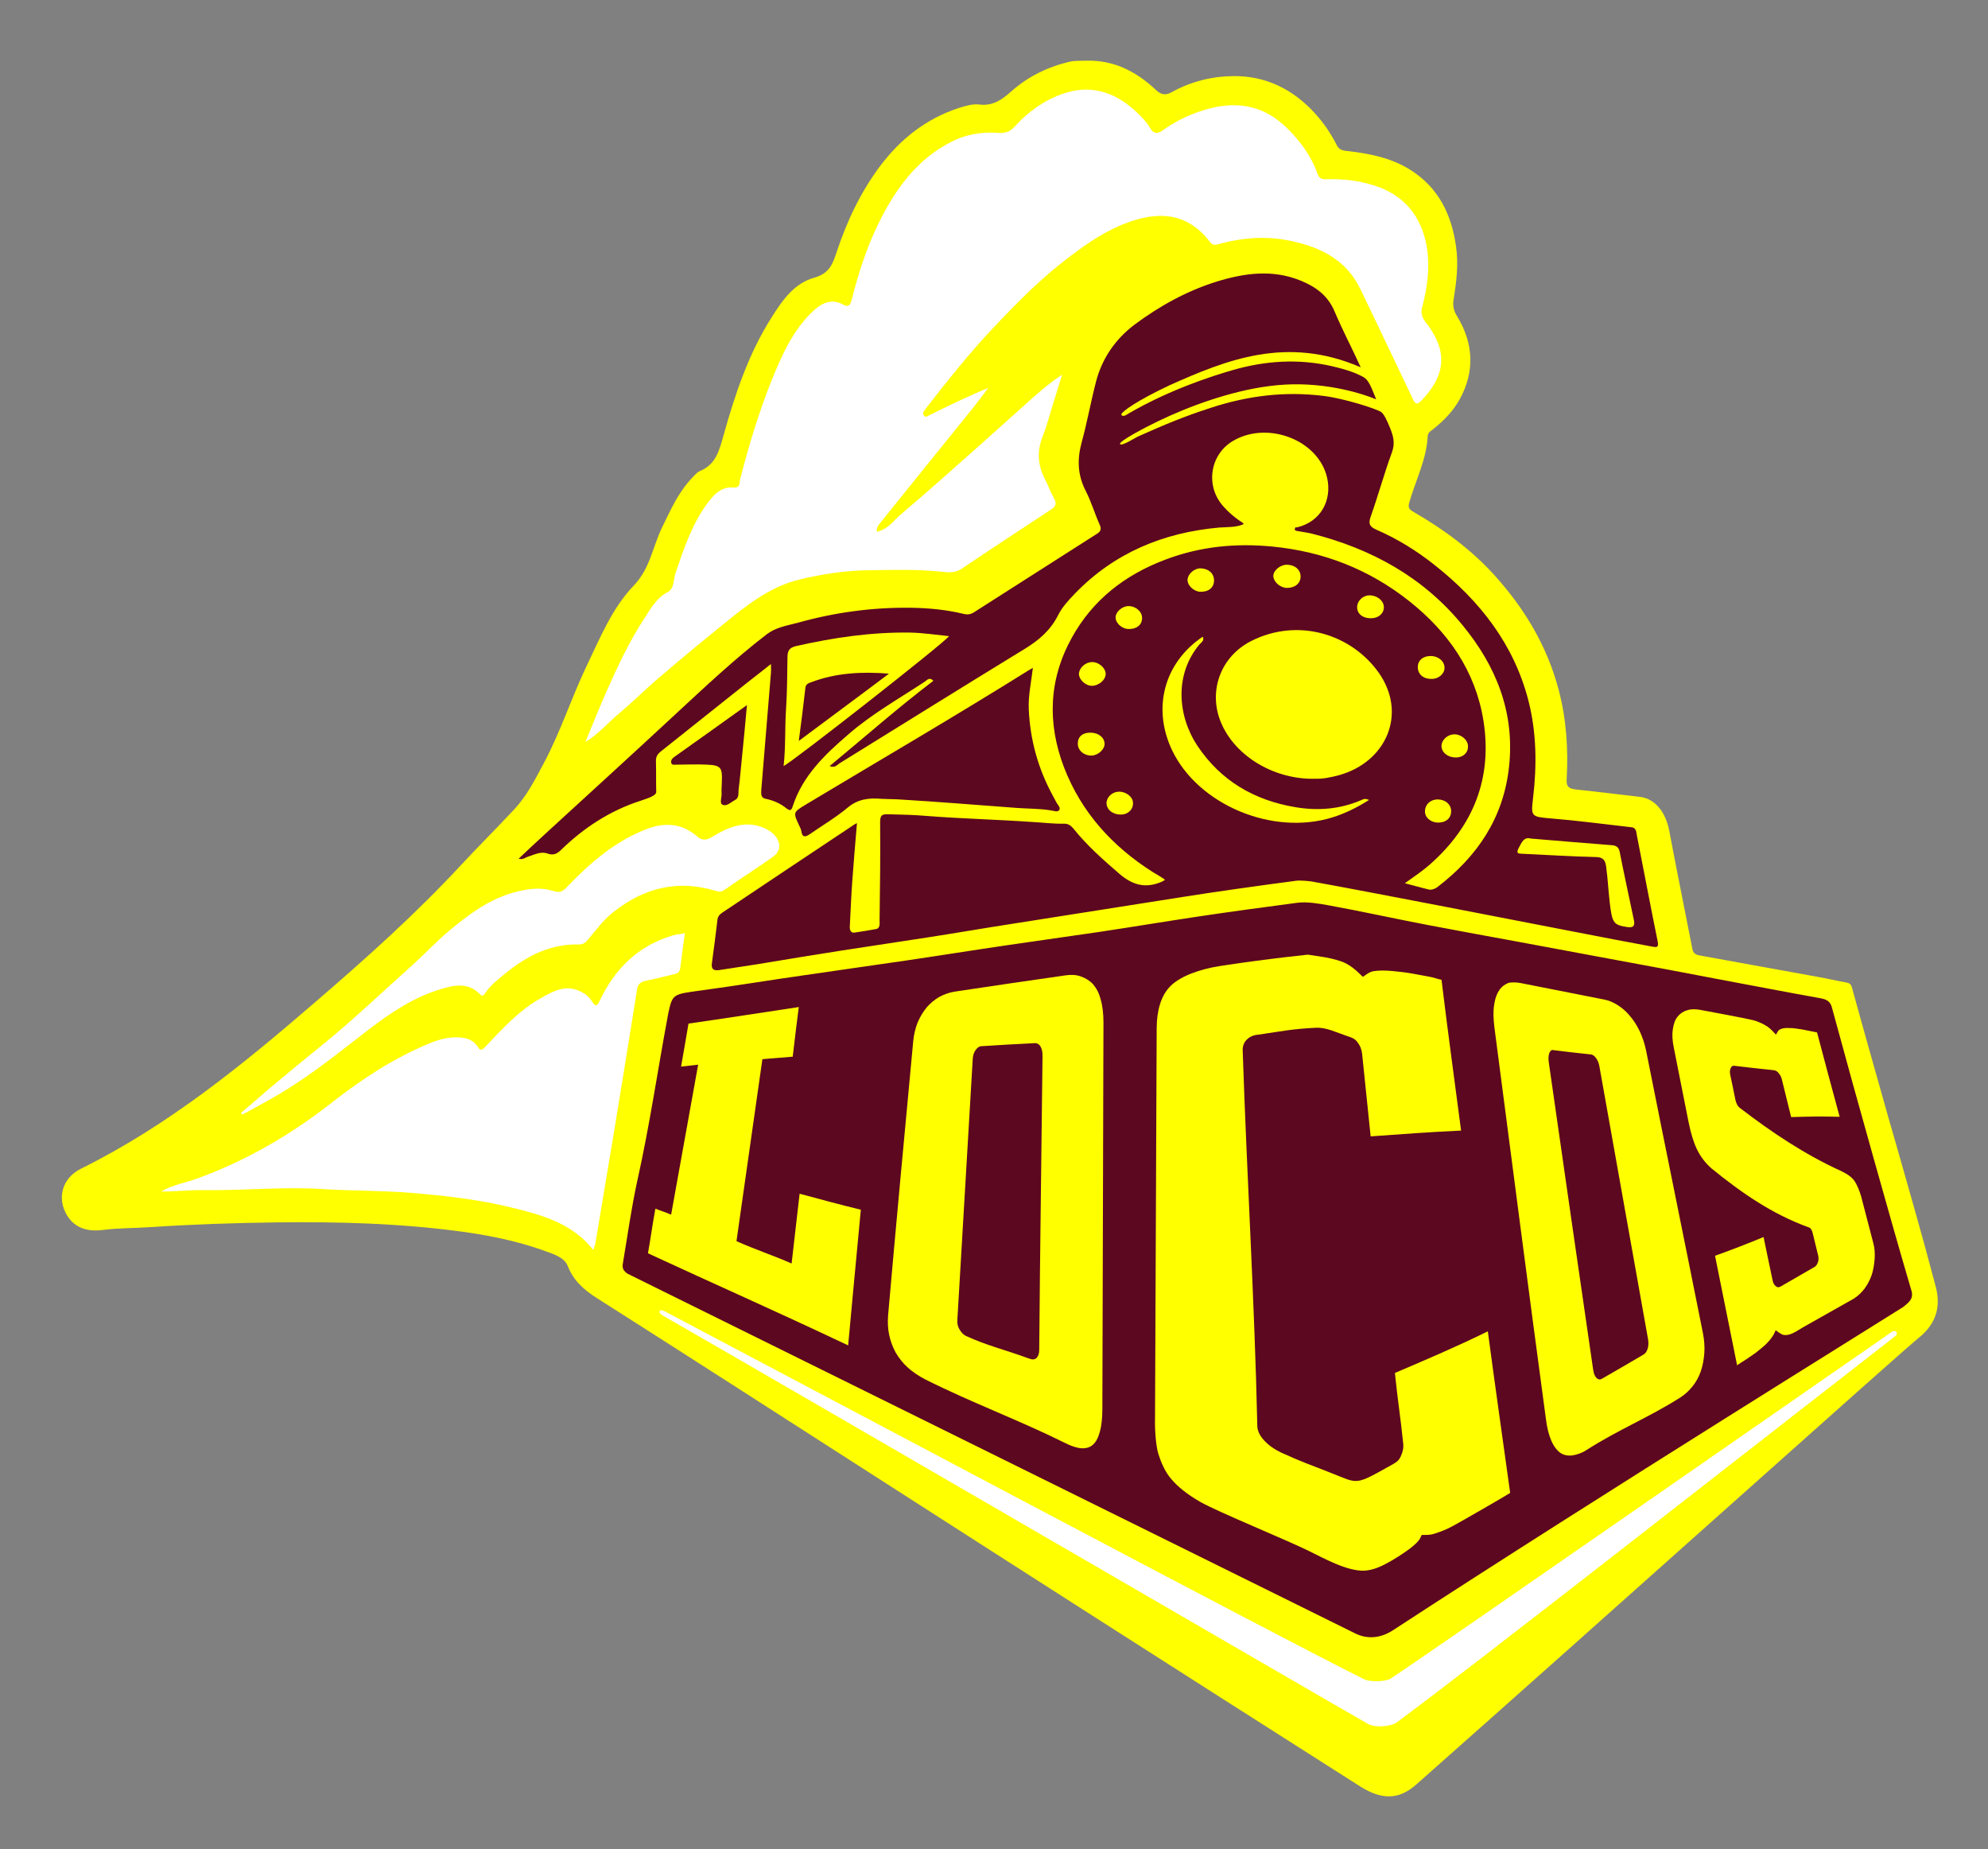 <?xml version="1.0" encoding="utf-8"?>
<!-- Generator: Adobe Illustrator 23.0.3, SVG Export Plug-In . SVG Version: 6.00 Build 0)  -->
<svg version="1.2" baseProfile="tiny" id="Vrstva_1"
	 xmlns="http://www.w3.org/2000/svg" xmlns:xlink="http://www.w3.org/1999/xlink" x="0px" y="0px" viewBox="0 0 721 670.6"
	 xml:space="preserve">
<rect x="0" y="0" width="721" height="670.6" fill="#808080" stroke="none"/>
<g>
	<ellipse fill-rule="evenodd" fill="#5D0821" cx="430.7" cy="160.6" rx="78.7" ry="83.8"/>
	<ellipse fill-rule="evenodd" fill="#5D0821" cx="483.3" cy="270.6" rx="78.7" ry="83.8"/>
	<polygon fill-rule="evenodd" fill="#5D0821" points="452.3,242 598.4,298.3 609.7,348.5 472.8,323.8 	"/>
	<polygon fill-rule="evenodd" fill="#5D0821" points="471.7,323.5 669.1,362.5 691.3,451.7 498.1,603.3 	"/>
	<polyline fill-rule="evenodd" fill="#5D0821" points="498.4,616.7 698.4,475.2 669.6,356.3 	"/>
	<polygon fill-rule="evenodd" fill="#5D0821" points="506.5,624.7 220.9,465.3 184.9,303.2 445.5,72.4 	"/>
	<g>
		<g>
			<path fill-rule="evenodd" fill="#FFFF00" d="M702.1,466.8c-2.5-9.5-5.1-19-7.8-28.5c-3.2-11.3-6.4-22.6-9.7-34
				c-4.3-15.3-8.7-30.7-12.9-46c-0.3-1.3-0.9-1.8-2.1-2c-3.4-0.6-6.7-1.4-10.1-2c-14.3-2.6-28.7-5.2-43-7.8
				c-1.3-0.2-2.4-0.7-2.7-2.3c-2.8-14.3-5.7-28.6-8.4-42.9c-1.3-6.8-5.1-11.6-10.5-12.3c-7.8-0.9-15.6-1.9-23.4-2.7
				c-2.5-0.3-3.5-1-3.3-3.8c0.6-10.9-0.1-21.7-2.9-32.3c-4.2-15.9-12.3-29.4-23.2-41.5c-8.5-9.4-18.6-16.8-29.5-23.1
				c-2-1.1-1.9-1.9-1.4-3.7c2.3-7.9,6.2-15.4,6.6-23.8c0.1-1.3,1.1-1.8,1.9-2.4c3.9-3.1,7.3-6.6,9.7-10.9c5.6-10.2,5-20.4-1-30.2
				c-1.2-2-1.6-3.7-1.2-6c1-6.3,1.8-12.6,0.9-19c-1.6-11.7-6.3-21.5-16.6-28c-7.1-4.5-15.3-6-23.4-6.9c-1.8-0.2-2.7-0.8-3.4-2.3
				c-2.1-4.1-4.7-7.9-7.8-11.3c-8-8.8-18-13.7-29.8-13.5c-7.7,0.1-15.3,2-22.1,5.8c-2.2,1.2-3.8,1.1-5.8-0.8
				c-6.9-6.5-15-10.8-24.9-10.6c-2.2,0.1-4.4-0.1-6.5,0.4c-7.9,1.9-15.1,5.4-21.1,10.8c-3.4,3-6.6,5.3-11.5,4.7
				c-2.4-0.3-5.1,0.5-7.6,1.3c-11.8,3.9-21,11.2-28.4,21c-7.1,9.5-12.1,20.1-15.8,31.3c-1.4,4.3-2.7,7.7-8.1,9.2
				c-7.2,2-11.5,8.1-15.4,14.3c-8.4,13.2-13.3,27.9-17.5,42.9c-1.5,5.3-2.7,10.5-8.5,12.9c-1.2,0.5-2,1.6-2.9,2.5
				c-5,5.2-7.8,11.7-10.9,18c-3.4,7-4.3,14.8-10.2,21c-7.9,8.2-12.2,18.9-17.1,29.1c-5.6,11.7-9.5,24-15.6,35.4
				c-3.1,5.8-6.1,11.8-10.7,16.7c-6.3,6.8-12.9,13.3-19.2,20.1c-16.6,17.9-34.7,34.1-53.2,50c-26.3,22.7-53.2,44.6-84.7,60.2
				c-6.9,3.4-8.9,10.8-5,17.1c3.1,4.9,8.1,5.8,13.2,5.1c5.7-0.7,11.4-0.6,17.1-1c15-1,30-1.5,45-1.7c22.8-0.3,45.5,0.3,68.2,3.4
				c10,1.4,19.8,3.4,29.3,6.8c3.2,1.2,7.4,2.3,8.7,5.6c2.1,5.3,5.8,8.6,10.5,11.6c62,39.4,134.7,86.7,277,177.2
				c8.9,5.6,14.9,4,20.4-0.9c67.7-59.9,174.6-155.8,181.9-161.7C702,480.3,704,474.2,702.1,466.8z M203.5,308.2
				c-1.5,1.5-2.9,2.1-5,1.3c-2.4-0.8-4.6,0.4-6.8,1.1c-1.1,0.3-2,1.3-3.6,0.8c3.5-3.3,6.9-6.5,10.3-9.6c15.6-14.3,31.3-28.6,46.8-43
				c10.7-9.9,21.3-19.9,32.9-28.8c3.3-2.5,7.2-3.1,11-4.1c13.5-3.8,27.3-5.7,41.4-5.5c6.3,0.1,12.7,0.7,18.9,2.2
				c1.5,0.4,2.7,0.2,3.9-0.6c14.8-9.5,29.7-18.9,44.5-28.4c1.5-0.9,1.7-1.8,1-3.4c-1.8-4-3-8.2-5-12.1c-3-5.8-3.2-11.5-1.5-17.7
				c2-7.3,3.3-14.7,5.2-22c2.2-8.5,7.1-15.5,14-20.7c9-6.7,18.9-12.2,29.8-15.6c10.1-3.1,20.3-4.5,30.5-0.3
				c5.4,2.2,9.8,5.4,12.2,11.1c3.1,7.3,5.7,12,9.5,20.3c-26.8-11.6-48.7-2.7-69.3,6.5c-11.9,5.6-17.2,9.5-17.5,10.5
				c0,0.1,0.1,0.5,0.2,0.5c0.9,0.4,1.8-0.4,2.5-0.8c14.8-8.6,30.1-13.5,37.7-15.7c11.8-3.4,23.8-4.2,36-1.4c3.8,0.9,7.9,2,11.3,3.9
				c2.1,1.1,3,4,4.7,8.1c-5.6-2.2-10.8-3.5-16.2-4.4c-7.5-1.2-15-1.4-22.5-0.4c-14.3,1.8-29.8,7.6-40.5,12.8
				c-4.4,2.1-14.1,7.2-13.7,8.2c0.5,1,5.4-2.2,6.5-2.7c9.9-4.4,16.5-7.2,26.4-10.4c13.4-4.4,27-6.1,41.1-4.3
				c7.2,0.9,18.6,4.5,20.7,5.8c1,0.7,2.2,3.2,3.2,5.7c1.3,3.2,1.9,5.7,0.7,9c-2.8,7.6-4.9,15.4-7.6,23c-0.9,2.5-0.8,3.8,2,5
				c7.6,3.3,14.7,7.7,21.1,12.8c16.3,12.9,28.7,28.6,34,49.1c3,11.7,3.1,23.6,1.7,35.4c-0.8,6.7-0.7,6.8,6.5,7.4
				c9.8,0.8,19.5,2.1,29.2,3.2c1.9,0.2,1.7,2,2,3.2c2.5,12.7,4.9,25.5,7.5,38.2c0.5,2.4-0.6,2.1-1.9,1.9c-9.3-1.7-18.5-3.5-27.8-5.3
				c-16.5-3.2-75.5-14.7-95.6-18.3c-1.3-0.2-4.4-0.5-5.8-0.3c-12.3,1.6-30.7,4.2-41.3,5.9c-10.3,1.6-51.3,8.1-61.6,9.7
				c-10.4,1.6-20.7,3.4-31.1,5c-10.3,1.6-20.5,3.1-30.8,4.7c-10.3,1.6-20.5,3.3-30.8,5c-4.5,0.7-9.1,1.4-13.7,2.1
				c-2.2,0.3-2.9-0.5-2.6-2.6c0.7-5.2,1.4-10.4,2-15.6c0.1-1.2,0.8-2,1.7-2.6c15.7-10.5,31.4-21,47.2-31.5c0.4-0.3,1-0.7,1.7-1
				c-0.6,7-1.2,14.2-1.7,21c-0.4,5.3-0.6,11.3-0.9,16.5c-0.1,1.5,0.6,2.4,1.7,2.2c2.6-0.4,5.3-0.8,7.9-1.3c1.5-0.3,1.2-2.3,1.2-3.1
				c0.2-14.7,0.3-22.9,0.2-35.6c0-2.7,0.7-3,3.3-2.9c4.5,0.1,9,0.2,13.6,0.6c12.8,1,25.7,1.3,38.5,2.2c3.8,0.2,7.5,0.7,11.3,0.6
				c1.6,0,2.5,0.7,3.5,1.9c4.9,6.1,10.7,11.2,16.6,16.3c4.3,3.7,8.7,5.2,13.9,3.4c0.6-0.2,2.1-0.7,2.6-1.3c-1.9-1.3-3.3-2.1-4.5-2.8
				c-14.6-9.3-25.8-21.6-32.1-37.9c-6.1-16-5.6-31.8,2.8-47c7.6-13.8,19.3-22.8,33.8-28.3c12.6-4.8,25.5-6.1,38.9-4.8
				c18.6,1.8,35.2,8.3,49.7,19.8c14.1,11.2,24,25.3,26.9,43.3c3.3,20.7-3.5,38.1-19.3,52.1c-2.7,2.4-5.7,4.4-9.2,6.9
				c3.6,0.9,5.8,1.6,8.8,2.3c1,0.2,2.4-0.4,3-0.9c14.5-11.1,24-25.1,26-43.7c2.1-19.6-4.6-36.3-16.8-51.2
				c-14.3-17.5-33.1-27.8-54.8-33.3c-1.7-0.4-3.4-0.6-5-0.9c-0.8-0.1-1.6-0.3-0.8-1.4c0.6-1,1.4-1.6,2.4-2c8.3-3.3,10.7-15,4.2-22.8
				c-7-8.4-19.7-10.8-29.1-5.4c-6.8,4-9,13.1-4.6,19.7c1.5,2.2,3.2,4.3,5.4,6c1.2,0.9,2.6,1.7,2.8,3.4c-2.8,1.2-5.8,1-8.7,1.2
				c-20.4,1.8-38.2,9.2-52.5,24c-2.3,2.4-4.7,5-6.1,7.9c-2.8,5.5-7.1,9.1-12.2,12.2c-22.4,13.7-44.7,27.6-67,41.4
				c-0.9,0.6-1.7,1.8-3.6,1c12.6-10.4,24.7-21.1,37.6-30.9c-1.3-1.5-2.3-0.3-3.1,0.3c-9.4,6.2-19.2,11.7-27.7,19.1
				c-8.5,7.3-16.6,15-20.2,26.1c-0.5,1.7-1.1,1.6-2.2,0.8c-2.2-1.8-4.7-2.9-7.5-3.5c-1.8-0.3-1.8-1.6-1.7-3.2
				c1.2-14.2,2.3-28.3,3.5-42.5c0.1-0.8,0-1.7,0-3.2c-3,2.4-5.7,4.5-8.4,6.6c-10.5,8.3-20.9,16.7-31.4,25c-1.3,1-2,2-1.9,3.8
				c0.1,3.7,0,7.3,0.1,11c0,1.5-3.8,2.5-5.7,3.2C221.4,293.9,211.8,300.1,203.5,308.2z M261.7,287.7c-0.1-1.5,0.1-3,0.1-4.5
				c0.2-4.8-0.4-5.7-5.4-5.9c-3.7-0.2-7.3,0-11,0c-0.7,0-1.7,0.2-1.9-0.5c-0.3-0.9,0.1-1.6,0.9-2.2c8.6-6.1,17.3-12.3,26.5-18.9
				c-0.6,6.8-1.2,12.9-1.8,18.9c-0.4,3.8-0.7,7.7-1.2,11.5c-0.2,1.4,0.3,3.2-1.3,4c-1.5,0.8-3.1,2.5-4.6,1.7
				C260.9,291.3,261.8,289.2,261.7,287.7z M381.7,288.3c0.5,0.9,1,1.9,1.5,2.8c0.4,0.8,1.5,1.7,1,2.6c-0.7,1-1.9,0.3-3,0.2
				c-4.1-0.7-8.2-0.6-12.3-0.9c-15.1-1.1-27.9-2.2-43-3.1c-1.3-0.1-4.8-0.1-6.1-0.2c-4.5-0.4-8.6,0-12.4,3.2
				c-4.3,3.6-9.1,6.4-13.7,9.6c-1.7,1.2-2.8,1.2-3.1-1.2c-0.1-0.6-0.4-1.2-0.7-1.8c-2.3-4.9-2.3-4.9,2.3-7.7
				c27-16.2,54.3-32.1,81-48.8c0.3-0.2,0.7-0.4,1.4-0.8c-0.6,5.2-1.7,10-1.5,14.9C373.6,268.2,376.4,278.5,381.7,288.3z M690.2,474
				c-0.9,0.7-109.3,67.8-185,117.2c-4.3,2.8-9.2,3.5-14,1L227.6,461.9c-1.6-1.1-2-2.1-1.7-3.7c1.7-10.1,3.1-20.3,5.3-30.3
				c4.4-19.7,7.3-39.7,11-59.5c0-0.2,0.1-0.4,0.1-0.6c1.6-7.4,1.6-7.2,11.8-8.6c12.7-1.7,25.3-3.8,38-5.6
				c12.2-1.8,24.5-3.5,36.7-5.3c12.3-1.8,24.6-3.8,37-5.6c10.9-1.6,21.7-3.1,32.6-4.7c12-1.8,24-3.8,36-5.6c12-1.8,23.2-3.3,36-5
				c3.5-0.5,8,0.3,11.4,0.9c12.1,2.2,24.2,4.9,36.3,7.2c11,2.1,22,4.1,32.9,6.1c11.1,2.1,22.2,4.1,33.3,6.2c13,2.4,26,4.8,38.9,7.3
				c12.3,2.3,24.7,4.7,37,6.9c2.1,0.4,3.6,1,4.2,3.4c5,18.4,10.1,36.9,15.3,55.3c4.4,15.6,8.8,31.3,13.4,46.9
				C694.2,470.8,692.6,472.1,690.2,474z"/>
			<path fill-rule="evenodd" fill="#FFFF00" d="M451.3,190c-3-1.9-5.7-4.1-8-6.8c-6.3-7.5-4.3-18.9,4.4-23.6
				c12.5-6.9,30.5,0.1,33.6,13.6c1.9,8.2-2.3,16.1-11.1,18.1c-0.1-0.1-0.2-0.2-0.2-0.2C463.6,192.7,457.4,191.6,451.3,190"/>
			<path fill-rule="evenodd" fill="#FFFF00" d="M51.1,433c0.5-0.6,1.1-0.4,1.7-0.2C52.3,433.5,51.7,433.4,51.1,433"/>
			<path fill-rule="evenodd" fill="#FFFF00" d="M477.3,282.4c-14.9,0.5-29.2-8-34.4-20.2c-4.9-11.5-0.2-24.2,11-29.8
				c17-8.5,36.2-2.4,46.1,11.5c10.5,14.9,2.8,32.4-14.3,37.2C482.7,281.9,479.7,282.5,477.3,282.4"/>
			<path fill-rule="evenodd" fill="#FFFF00" d="M330.1,229.4c-14-0.2-27.7,1.8-41.4,4.9c-2.5,0.6-3,1.7-3.1,3.8
				c-0.1,6.2-0.1,12.5-0.5,18.7c-0.5,6.9-0.1,13.9-0.9,21c3.5-1.7,58.2-44.6,60-47.1C339.3,230.2,334.8,229.5,330.1,229.4z
				 M289.7,268.7c0.9-6.8,1.7-13,2.4-19.3c0.2-1.4,1.1-1.6,2.1-2c9-3.4,18.4-3.9,28.2-3.1C311.7,252.4,300.9,260.3,289.7,268.7z"/>
			<path fill-rule="evenodd" fill="#FFFF00" d="M496.5,290.1c-4.4,2.8-8.7,4.9-13.2,6.3c-21.7,6.8-48.7-4.5-58.2-24.3
				c-7.3-15.3-2.9-31.8,11.1-41.2c0.7,1.3-0.5,2.1-1.1,2.7c-9.3,11-8,26.1-0.8,36.9c8.5,12.7,20.6,19.7,35.4,22.2
				c8.1,1.4,16.2,0.8,23.9-2.5C494.3,289.9,495,289.4,496.5,290.1"/>
			<path fill-rule="evenodd" fill="#FFFF00" d="M555.2,304.1c9.3,0.8,19.3,1.6,29.3,2.4c1.4,0.1,2.5,0.5,2.9,2.3
				c1.8,9.2,3.3,15.8,5.2,25c0.4,2-0.3,2.7-2.4,2.4c-5-0.8-5.5-1.3-6.4-9c-0.6-5.3-0.6-7.7-1.3-13c-0.3-2.2-1.1-3.4-3.8-3.4
				c-9-0.2-17.9-0.8-26.9-1.2c-1.5-0.1-1.8-0.3-1.1-1.9C551.9,305.5,552.6,303.4,555.2,304.1"/>
			<path fill-rule="evenodd" fill="#FFFF00" d="M519.3,246.2c-3,0.1-5-1.6-5.1-4.1c-0.1-2.5,1.8-4.2,4.6-4.2c2.9,0,5.1,1.9,5.1,4.3
				C523.9,244.3,521.8,246.2,519.3,246.2"/>
			<path fill-rule="evenodd" fill="#FFFF00" d="M466.7,204.8c2.9,0,5,1.8,5,4.3c0,2.4-2,4.1-4.9,4.1c-2.4,0-4.8-2-5-4.2
				C461.7,207,464.2,204.8,466.7,204.8"/>
			<path fill-rule="evenodd" fill="#FFFF00" d="M395.8,274c-2.8,0-5-2-4.9-4.4c0-2.5,1.8-4,4.8-3.9c2.8,0.1,4.9,1.8,4.9,4.1
				C400.6,271.8,398.2,274,395.8,274"/>
			<path fill-rule="evenodd" fill="#FFFF00" d="M435.4,206.1c2.9,0.1,4.9,1.8,4.9,4.4c0,2.6-2,4.2-5,4.1c-2.4-0.1-4.8-2.4-4.6-4.5
				C430.9,208.1,433.1,206.1,435.4,206.1"/>
			<path fill-rule="evenodd" fill="#FFFF00" d="M497.3,224.2c-2.9,0.1-5-1.5-5.1-3.8c-0.1-2.4,2-4.5,4.5-4.5c2.8,0,5.2,2,5.2,4.3
				C501.9,222.5,499.9,224.2,497.3,224.2"/>
			<path fill-rule="evenodd" fill="#FFFF00" d="M406.5,295.4c-2.9,0-5.1-1.7-5.2-4.1c0-2.2,2-4.1,4.4-4.2c2.6-0.1,5.1,1.8,5.2,3.9
				C411.1,293.5,409.1,295.4,406.5,295.4"/>
			<path fill-rule="evenodd" fill="#FFFF00" d="M396.1,240.1c2.5,0,4.9,2.2,4.9,4.3c0,2.2-2.6,4.4-5.2,4.3c-2.2-0.1-4.5-2.3-4.5-4.3
				C391.4,242.1,393.7,240.1,396.1,240.1"/>
			<path fill-rule="evenodd" fill="#FFFF00" d="M409.3,228.1c-2.4,0-4.8-2.2-4.7-4.3c0.1-2,2.4-4,4.7-4c2.7,0,5,2.1,4.9,4.4
				C414.2,226.6,412.2,228.2,409.3,228.1"/>
			<path fill-rule="evenodd" fill="#FFFF00" d="M528,274.7c-2.9,0-5.2-1.8-5.2-4.2c0-2.1,2.1-4.1,4.5-4.2c2.6-0.1,5.1,2,5.1,4.3
				C532.5,273,530.6,274.7,528,274.7"/>
			<path fill-rule="evenodd" fill="#FFFF00" d="M526.3,294.2c0,2.4-1.7,4-4.4,4.1c-2.9,0.1-5.2-1.8-5.1-4.2c0.1-2.4,1.9-4.1,4.5-4.2
				C524.2,289.9,526.3,291.7,526.3,294.2"/>
			<path fill="#FFFF00" d="M307.6,487.9c-28.1-13.3-47.8-21.9-72.6-33.4c1.1-6.2,1.6-10.3,2.7-16.2c2.1,0.9,3.2,1.1,5.7,2.2
				c3.3-18.1,6.5-36.3,9.8-54.4c-2.6,0.3-3.8,0.4-6.2,0.7c1.1-6.1,1.6-9.2,2.7-15.6c13.3-1.9,26.7-4,40-6c-0.8,6.4-1.3,10.1-2.2,18
				c-4.4,0.4-6.6,0.5-11,0.9c-3.2,22.4-6.2,43.6-9.4,66c6.7,3,13.4,5.2,20,8.1c1-9.1,1.9-16.3,2.9-25.3c7.4,2,14.8,4,22.2,5.8
				C310.6,455.4,307.6,487.9,307.6,487.9z"/>
			<path fill="#FFFF00" d="M346.3,359.6c13.4-2,26.8-4,40.2-5.9c2-0.3,3.8-0.2,5.5,0.4c1.7,0.6,3.2,1.5,4.4,2.8
				c1.2,1.4,2.2,3.2,2.8,5.6c0.7,2.4,1,5.2,1,8.4c-0.1,47.4-0.3,92.6-0.4,140c0,3.4-0.3,6.1-0.9,8.3c-0.6,2.2-1.4,3.7-2.5,4.7
				c-1.1,1-2.5,1.4-4.2,1.3c-1.7-0.1-3.7-0.8-5.9-1.9c-16.9-8.4-33.9-14.6-50.8-23.1c-2.3-1.2-4.4-2.6-6.2-4.2
				c-1.8-1.6-3.2-3.4-4.4-5.4c-1.1-2-1.9-4.1-2.4-6.4c-0.5-2.3-0.6-4.7-0.4-7.3c2.9-33.1,6-66.2,9.1-99.3c0.2-2.4,0.8-4.7,1.6-6.8
				c0.9-2.1,2-3.9,3.3-5.5c1.3-1.5,2.9-2.8,4.6-3.8C342.6,360.5,344.4,359.9,346.3,359.6 M355.9,379.4c-0.7,0-1.4,0.5-2,1.3
				c-0.6,0.8-1,1.8-1.1,3.1c-1.9,32-3.7,62.9-5.6,95c-0.1,1.2,0.2,2.4,0.9,3.5c0.7,1.1,1.4,1.8,2.3,2.2c7.6,3.5,13.6,4.8,22.9,8.2
				c1.1,0.4,1.9,0.4,2.6-0.2c0.6-0.6,1-1.6,1-2.9c0.3-36.7,0.8-70.1,1.2-106.9c0-1.4-0.3-2.5-0.8-3.3c-0.5-0.8-1.3-1.2-2.2-1.1
				C368.7,378.6,362.3,379,355.9,379.4z"/>
			<path fill="#FFFF00" d="M456.5,375.2c-1.7,0.1-3.2,0.7-4.2,1.7c-1.2,1.1-1.7,2.6-1.6,4.2c1.5,45.5,4.3,90.7,5.3,136.2
				c0.1,1.7,0.9,3.4,2.6,5.2c1.6,1.7,3.6,3.1,5.9,4.2c8.8,4,9.6,4,18.6,7.6c9.7,3.8,8.1,4.5,21.7-3.1c1.4-0.8,2.4-1.3,3.2-3
				c0.8-1.7,1.1-3.3,0.9-4.8c-1-9.8-2-15.6-3-25.5c11.7-5,22.3-9.5,33.7-15.1c2.4,18.1,5.6,40.6,8.1,58.6c-2,1.3-18,10.5-20.6,11.9
				c-2.7,1.5-4.8,2.2-6.9,2.9c-2.1,0.7-4.4,0.3-4.6,0.5c-0.6,0.6,0.6,2.3-10.3,8.9c-4.2,2.5-7.2,3.8-10.5,4
				c-6.2,0.2-14.3-4.3-19.8-7c-8.2-4.1-33.1-14.2-39.8-18c-4.6-2.7-7.9-5.3-10.3-8.1c-2.4-2.7-3.9-6.4-4.8-9.3
				c-0.9-2.9-1.3-8.9-1.2-12.3c0.2-47.4,0.4-94.7,0.6-142c0-3.2,0.4-6.1,1.2-8.7c0.8-2.6,2-4.8,3.8-6.6c1.8-1.8,4.4-3.3,7.4-4.5
				c3.1-1.2,6.7-2.2,10.7-2.8c10.4-1.6,20.5-2.9,31.7-4.1c4.4,0.7,7.4,0.9,12,2.4c4.5,1.5,7.6,5.6,8,5.6c0.3,0,2-1.7,3.8-2
				c1.8-0.3,4-0.3,6.5-0.1c2.3,0.2,4.9,0.5,7.3,0.9c2.4,0.4,4.6,0.9,6.5,1.2c2.6,0.5,2.6,0.8,4.4,1.1c2.2,18.2,4.7,36.4,7.1,54.7
				c-11.3,0.5-21.5,1.3-32.8,2.1c-1-10-2.1-20-3.1-30c-0.2-1.6-0.7-2.9-1.7-4.2c-1-1.3-2.2-1.7-3.5-2.1c-3.9-1.3-7.6-3.2-11.3-3.1
				C469,373.1,465.2,373.9,456.5,375.2"/>
			<path fill="#FFFF00" d="M551.5,356.5c10.1,2,20.2,4,30.4,6c1.6,0.3,3.2,1,4.8,2c1.6,1,3.1,2.3,4.4,3.9c1.4,1.6,2.6,3.5,3.6,5.6
				c1,2.2,1.8,4.5,2.3,7c6.8,34.2,13.8,68.3,20.6,102.4c0.5,2.6,0.7,5.1,0.5,7.5c-0.2,2.4-0.6,4.5-1.3,6.5c-0.7,2-1.7,3.8-3,5.4
				c-1.3,1.6-2.7,2.9-4.4,4c-11.5,7.3-22.6,11.7-34.1,19.1c-1.7,1.1-3.6,1.7-5.1,1.9c-1.5,0.2-3.2-0.1-4.4-1
				c-1.2-0.9-2.3-2.3-3.2-4.4c-0.9-2.1-1.6-4.8-2-8.3c-6.5-48.1-12.3-93.3-18.6-141.4c-0.4-3.2-0.5-6-0.1-8.3c0.3-2.3,1-4.1,1.9-5.4
				c0.9-1.3,2.1-2.1,3.4-2.6C548.4,356.2,549.9,356.2,551.5,356.5 M563.2,380.8c-0.5-0.1-1,0.3-1.3,1.1c-0.3,0.8-0.4,1.9-0.2,3.3
				c5.3,37.2,10.7,74.3,16.1,111.5c0.2,1.4,0.6,2.4,1.2,3c0.6,0.6,1.2,0.7,1.8,0.4c6.1-3.5,9.2-5.3,15.3-8.9
				c0.7-0.4,1.2-1.2,1.5-2.2c0.3-1.1,0.3-2.2,0.1-3.4c-5.9-32.9-11.7-65.8-17.6-98.7c-0.2-1.3-0.6-2.3-1.2-3.1
				c-0.5-0.8-1.2-1.3-1.8-1.4C571.5,381.8,568.8,381.5,563.2,380.8z"/>
			<path fill="#FFFF00" d="M653.8,481.4c-3.2,2-4.9,3-6.9,2.7c-0.9-0.1-2.9-1.7-2.9-1.7c-0.1,0.1-0.6,1.6-1.4,2.6
				c-0.8,1.1-1.7,2.1-2.7,3c-1,0.9-2.2,1.8-3.3,2.7c-1.2,0.8-2.3,1.6-3.2,2.2c-1.4,0.9-2.1,1.3-3.4,2.2c-2.8-13.8-5.2-25.9-8-39.7
				c5.9-2.1,11.8-4.4,17.6-6.8c1.4,6.6,2,9.8,3.3,15.8c0.2,0.9,0.5,1.5,1.1,2c0.5,0.5,1.1,0.5,1.7,0.2c4.9-2.8,7.5-4.3,12.3-7.1
				c0.6-0.3,1-0.9,1.3-1.7c0.3-0.8,0.3-1.6,0.1-2.5c-0.8-3.2-1.2-4.8-2-8.2c-0.3-1.1-0.7-1.8-1.4-2c-13.3-4.8-24.5-12.6-35.3-21.4
				c-2.4-2.1-4.1-4.5-5.3-7c-1.2-2.5-2.2-5.8-3-9.8c-1.8-9.1-3.6-18.1-5.4-27.2c-0.5-2.5-0.6-4.7-0.3-6.5c0.3-1.9,0.8-3.4,1.7-4.5
				c0.9-1.1,2-1.9,3.4-2.3c1.4-0.5,2.9-0.5,4.7-0.2c6.5,1.2,9.6,1.8,15.8,3c0.8,0.2,1.8,0.4,2.8,0.6c1,0.2,2,0.5,3.1,1
				c1,0.4,2.1,1,3.1,1.7c1,0.7,2.8,2.7,2.8,2.7c0.1,0,0.6-1.4,1.3-1.8c0.7-0.4,1.6-0.6,2.6-0.6c1,0,2.2,0,3.4,0.2
				c1.2,0.2,2.4,0.3,3.6,0.6c1.6,0.3,2.4,0.5,4,0.8c2.7,10.2,5.4,20.4,8.2,30.6c-6.9-0.2-10.4-0.1-17.6,0.1
				c-1.4-5.7-2.1-8.5-3.4-13.8c-0.2-0.8-0.6-1.5-1.1-2.1c-0.5-0.7-1.1-1-1.8-1.1c-5.7-0.6-8.5-0.9-14.3-1.6c-0.6-0.1-1,0.2-1.3,0.8
				c-0.3,0.6-0.4,1.4-0.2,2.4c0.8,3.6,1.1,5.4,1.9,9.2c0.3,1.3,0.8,2.2,1.5,2.8c11.6,8.9,23.5,16.9,36.9,23c2.3,1.1,3.8,2.2,4.8,3.6
				c0.9,1.4,1.7,3.2,2.4,5.6c1.8,6.9,2.7,10.3,4.4,16.9c0.5,1.8,0.6,3.6,0.5,5.5c-0.1,1.9-0.5,4.4-1.1,6.1c-0.6,1.7-1.4,3.3-2.5,4.8
				c-1.1,1.5-2.4,2.7-3.9,3.7"/>
		</g>
		<g>
			<path fill-rule="evenodd" fill="#FFFFFF" d="M318.8,192.6c3.6-1,5.6-4.2,8.3-6.4c9.6-8.1,18.9-16.5,28.3-24.8
				c6.4-5.7,12.8-11.5,19.2-17.2c3.3-2.9,6.6-5.7,10.6-8.3c-1.1,3.4-2.1,6.9-3.2,10.3c-1.3,4.1-2.3,8.2-3.9,12.2
				c-2.1,5.4-1.7,10.4,0.9,15.4c1.2,2.4,2.1,4.9,3.4,7.2c0.9,1.7,0.4,2.7-1.1,3.7c-10.9,7.2-21.8,14.3-32.6,21.6
				c-2.4,1.6-5,1.3-7.5,1c-8.7-0.9-17.5-0.6-26.2-0.5c-8.5,0.1-16.9,1.4-25.2,3.4c-9.4,2.3-17,7.8-24.4,13.7
				c-8.8,7.1-17.6,14.3-26.2,21.7c-5.1,4.3-9.8,9.1-14.9,13.3c-3.8,3.2-7,7.1-12,10.2c2.7-6.5,5-12.3,7.5-18
				c4.1-9.2,8.3-18.3,13.8-26.7c2.3-3.6,4.4-7.5,8.6-9.7c2.4-1.3,2-4.6,2.8-6.9c3-8.8,5.9-17.6,11.5-25.2c2.5-3.4,5.1-6.2,9.7-5.8
				c2.4,0.2,1.9-1.9,2.2-2.9c3.1-12.1,6.7-24,11.3-35.6c3.7-9.1,7.6-18.2,14.9-25.2c3.1-3,6.7-5.1,11.3-2.6c1.8,1,2.5,0.1,3-1.8
				c2.7-10.9,6.3-21.5,11.6-31.4c5.8-10.7,13.1-20,24.2-25.7c5.5-2.9,11.4-3.9,17.5-3.4c2.5,0.2,4.3-0.6,5.9-2.4
				c4.8-5.3,10.5-9.4,17.4-11.8c9.9-3.5,18.6-0.7,26.1,6.1c2.1,1.9,4.1,3.9,5.5,6.3c1.5,2.5,3,2,4.7,0.8c5.3-3.8,11.1-6.4,17.4-8
				c10.3-2.5,19.4-0.6,27.2,6.9c5.1,4.9,9.2,10.5,11.5,17.1c0.6,1.6,1.7,1.9,3.3,1.8c6.5-0.2,12.8,0.6,19,2.9
				c10.6,3.9,16,12.5,17.4,22.6c1,7.1,0,14-1.8,20.9c-0.5,1.8-0.3,3.3,1,5.1c7.9,10,8.3,18.8-1.3,28.8c-1.7,1.7-2.3,1.1-3.1-0.6
				c-4.6-9.8-9.3-19.5-13.9-29.2c-1.7-3.5-3.3-6.9-5-10.4c-5-10.7-14.4-15.4-25.2-17.7c-8.7-1.9-17.5-1.3-26.2,1.1
				c-1.1,0.3-2.2,0.7-3.3-0.8c-8.4-10.9-19.2-11.3-31.4-6.4c-8.4,3.4-15.6,8.7-22.7,14.3c-8.7,6.9-16.5,14.9-24.1,22.9
				c-9,9.5-17.1,19.7-25.1,30c-0.6,0.7-1,1.6-0.3,2.3c0.6,0.7,1.4,0,2-0.3c6.9-3.4,13.8-6.8,21.2-9.8c-1.9,2.5-3.8,5.1-5.8,7.6
				c-10.9,13.5-21.8,26.9-32.6,40.4c-0.9,1.1-2.1,2.2-2,3.9C318.2,193,318.5,192.7,318.8,192.6"/>
			<path fill-rule="evenodd" fill="#FFFFFF" d="M215.2,453.3c-7.7-9.7-18.6-12.7-29.7-15.4c-11.9-2.9-24.1-4.3-36.3-5.3
				c-10.8-0.9-21.6-0.7-32.3-1.4c-14.4-0.9-28.7,0.6-43.1,0.4c-4.8-0.1-9.7,0.5-15.4,0.5c4.5-2.5,8.8-3.2,12.8-4.6
				c18-6.5,34.3-16,49.2-27.7c11-8.6,22.6-16.2,35.5-21.5c3.4-1.4,6.9-2.3,10.7-2.1c2.8,0.2,5.1,1,6.6,3.3c0.9,1.5,1.4,1.6,2.8,0.1
				c6.2-6.5,12.3-13.3,20.3-17.7c4.2-2.4,8.6-4.9,13.9-2.5c1.8,0.8,3.4,2,4.4,3.6c1.4,2.2,1.9,2,3-0.3c5.5-11.5,13.9-19.8,26.5-23.5
				c1.4-0.4,2.7-0.4,4.3-0.8c-0.6,4.3-1.2,8.5-1.7,12.7c-0.2,1.5-1,1.9-2.3,2.2c-3.4,0.8-6.8,1.7-10.3,2.4c-1.7,0.4-2.7,1.1-3,2.8
				c-2.8,17.5-5.6,35-8.5,52.5c-2.2,13.2-4.4,26.3-6.6,39.5C215.9,451.4,215.5,452.3,215.2,453.3"/>
			<path fill-rule="evenodd" fill="#FFFFFF" d="M686.1,483c-6.9,4.7-167.9,116.7-181.7,125.7c-1.8,1.2-7.6,1.3-9.6,0.3
				C460.4,591.9,294.9,503.9,241,475.5c-2-1-2.6,0.5-0.6,1.6c38,21.7,238.5,138.3,255.8,148.1c2.5,1.4,8.2,1,10.4-0.6
				c29.2-21.6,119.6-92.5,180.7-140C688.8,483.5,687.4,482,686.1,483z"/>
			<path fill-rule="evenodd" fill="#FFFFFF" d="M87.4,403.6c3.6-3.1,7.1-6.1,10.7-9.2c6-5,12-10,18.1-14.9c11.8-9.5,22.7-20,34-30.1
				c4.2-3.8,8.1-8,12.5-11.7c8.1-6.8,16.4-12.9,27.2-14.9c3.7-0.7,7.3-0.8,10.8,0.3c2.1,0.7,3.2,0.4,4.9-1.4
				c8.3-8.7,17.4-16.6,28.8-21c6.4-2.5,12.8-2.3,18.4,2.6c1.8,1.6,3.4,1.5,5.6,0.1c5.8-3.5,11.9-6.1,18.8-3.1
				c1.8,0.8,3.2,1.8,4.3,3.3c1.9,2.7,1.4,5.4-1.4,7.3c-5.7,4-11.5,7.7-17.2,11.7c-1.1,0.8-2,0.9-3.2,0.5
				c-13.9-4.2-26.1-1.2-37.3,7.7c-3.7,2.9-6.3,6.6-9.3,10.1c-0.9,1.1-1.7,1.6-3.2,1.6c-10.3-0.2-18.8,4.1-26.6,10.5
				c-2.7,2.2-5.6,4.4-7.5,7.4c-0.5,0.8-1.1,0.9-1.8,0.1c-4.2-4.3-9.2-3.3-14.1-1.8c-9.8,2.9-18.1,8.5-26.1,14.6
				c-10.3,7.9-20.4,16.2-31.6,22.9c-4.6,2.8-9.4,5.3-14.1,7.9C87.8,404.1,87.6,403.9,87.4,403.6"/>
		</g>
	</g>
</g>
</svg>
